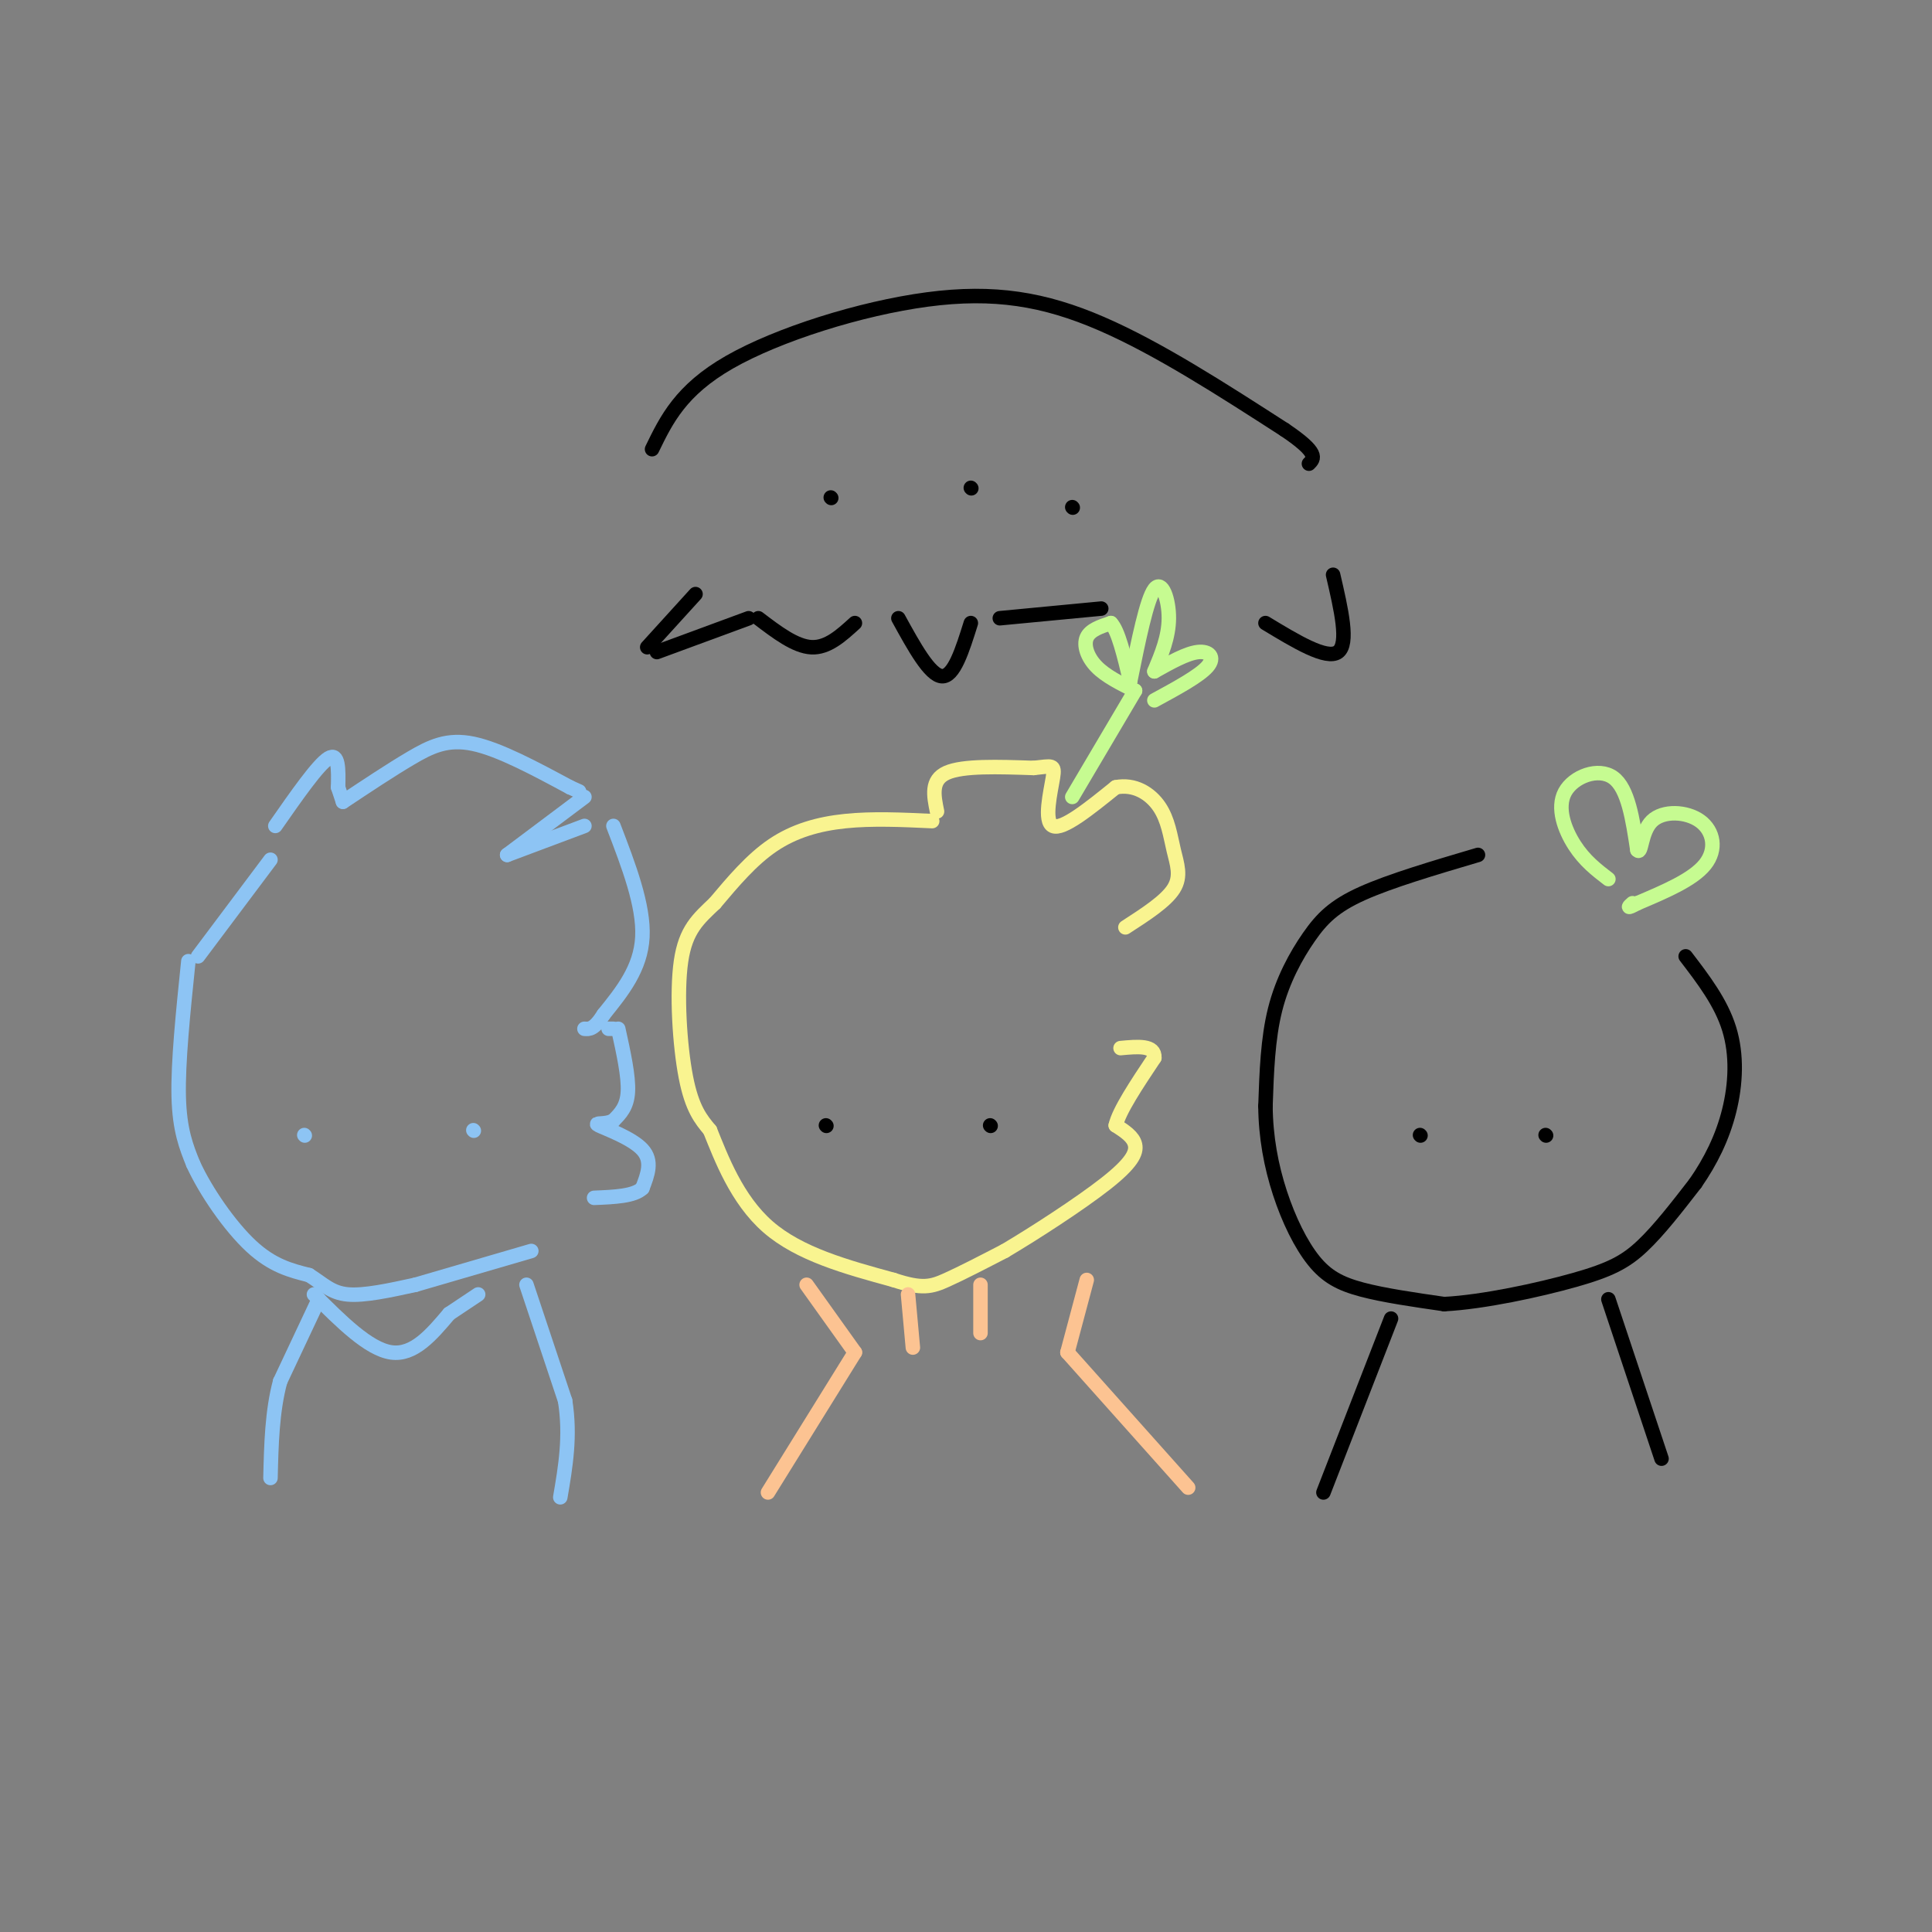 <svg viewBox='0 0 400 400' version='1.1' xmlns='http://www.w3.org/2000/svg' xmlns:xlink='http://www.w3.org/1999/xlink'><rect x="0" y="0" width="400" height="400" fill="#808080" stroke="none"/><g fill='none' stroke='rgb(0,0,0)' stroke-width='3' stroke-linecap='round' stroke-linejoin='round'><path d='M306,177c-9.095,2.690 -18.190,5.381 -24,8c-5.810,2.619 -8.333,5.167 -11,9c-2.667,3.833 -5.476,8.952 -7,15c-1.524,6.048 -1.762,13.024 -2,20'/><path d='M262,229c0.051,6.408 1.179,12.429 3,18c1.821,5.571 4.337,10.692 7,14c2.663,3.308 5.475,4.802 10,6c4.525,1.198 10.762,2.099 17,3'/><path d='M299,270c8.036,-0.405 19.625,-2.917 27,-5c7.375,-2.083 10.536,-3.738 14,-7c3.464,-3.262 7.232,-8.131 11,-13'/><path d='M351,245c3.179,-4.571 5.625,-9.500 7,-15c1.375,-5.500 1.679,-11.571 0,-17c-1.679,-5.429 -5.339,-10.214 -9,-15'/><path d='M294,235c0.000,0.000 0.100,0.100 0.1,0.1'/><path d='M320,235c0.000,0.000 0.100,0.100 0.1,0.1'/><path d='M288,273c0.000,0.000 -14.000,36.000 -14,36'/><path d='M333,269c0.000,0.000 11.000,33.000 11,33'/></g>
<g fill='none' stroke='rgb(249,244,144)' stroke-width='3' stroke-linecap='round' stroke-linejoin='round'><path d='M193,170c-6.200,-0.289 -12.400,-0.578 -18,0c-5.600,0.578 -10.600,2.022 -15,5c-4.400,2.978 -8.200,7.489 -12,12'/><path d='M148,187c-3.440,3.274 -6.042,5.458 -7,12c-0.958,6.542 -0.274,17.440 1,24c1.274,6.560 3.137,8.780 5,11'/><path d='M147,234c2.289,5.667 5.511,14.333 12,20c6.489,5.667 16.244,8.333 26,11'/><path d='M185,265c5.956,1.978 7.844,1.422 11,0c3.156,-1.422 7.578,-3.711 12,-6'/><path d='M208,259c6.202,-3.667 15.708,-9.833 21,-14c5.292,-4.167 6.369,-6.333 6,-8c-0.369,-1.667 -2.185,-2.833 -4,-4'/><path d='M231,233c0.667,-3.000 4.333,-8.500 8,-14'/><path d='M239,219c0.167,-2.667 -3.417,-2.333 -7,-2'/><path d='M194,168c-0.667,-3.250 -1.333,-6.500 2,-8c3.333,-1.500 10.667,-1.250 18,-1'/><path d='M214,159c3.845,-0.393 4.458,-0.875 4,2c-0.458,2.875 -1.988,9.107 0,10c1.988,0.893 7.494,-3.554 13,-8'/><path d='M231,163c3.900,-0.775 7.148,1.287 9,4c1.852,2.713 2.306,6.077 3,9c0.694,2.923 1.627,5.407 0,8c-1.627,2.593 -5.813,5.297 -10,8'/></g>
<g fill='none' stroke='rgb(252,195,146)' stroke-width='3' stroke-linecap='round' stroke-linejoin='round'><path d='M167,266c0.000,0.000 10.000,14.000 10,14'/><path d='M177,280c0.000,0.000 -18.000,29.000 -18,29'/><path d='M225,265c0.000,0.000 -4.000,15.000 -4,15'/><path d='M221,280c0.000,0.000 25.000,28.000 25,28'/><path d='M188,268c0.000,0.000 1.000,11.000 1,11'/><path d='M203,266c0.000,0.000 0.000,10.000 0,10'/></g>
<g fill='none' stroke='rgb(0,0,0)' stroke-width='3' stroke-linecap='round' stroke-linejoin='round'><path d='M171,233c0.000,0.000 0.100,0.100 0.1,0.1'/><path d='M205,233c0.000,0.000 0.100,0.100 0.1,0.1'/></g>
<g fill='none' stroke='rgb(198,251,145)' stroke-width='3' stroke-linecap='round' stroke-linejoin='round'><path d='M222,165c0.000,0.000 13.000,-22.000 13,-22'/><path d='M235,143c-3.044,-1.511 -6.089,-3.022 -8,-5c-1.911,-1.978 -2.689,-4.422 -2,-6c0.689,-1.578 2.844,-2.289 5,-3'/><path d='M230,129c1.500,1.500 2.750,6.750 4,12'/><path d='M234,141c1.711,-8.444 3.422,-16.889 5,-19c1.578,-2.111 3.022,2.111 3,6c-0.022,3.889 -1.511,7.444 -3,11'/><path d='M239,139c3.333,-1.867 6.667,-3.733 9,-4c2.333,-0.267 3.667,1.067 2,3c-1.667,1.933 -6.333,4.467 -11,7'/><path d='M333,182c-2.464,-1.893 -4.929,-3.786 -7,-7c-2.071,-3.214 -3.750,-7.750 -2,-11c1.750,-3.250 6.929,-5.214 10,-3c3.071,2.214 4.036,8.607 5,15'/><path d='M339,176c0.907,1.080 0.676,-3.721 3,-6c2.324,-2.279 7.203,-2.037 10,0c2.797,2.037 3.514,5.868 1,9c-2.514,3.132 -8.257,5.566 -14,8'/><path d='M339,187c-2.500,1.333 -1.750,0.667 -1,0'/></g>
<g fill='none' stroke='rgb(141,196,244)' stroke-width='3' stroke-linecap='round' stroke-linejoin='round'><path d='M56,178c0.000,0.000 -15.000,20.000 -15,20'/><path d='M39,199c-1.083,10.500 -2.167,21.000 -2,28c0.167,7.000 1.583,10.500 3,14'/><path d='M40,241c2.600,5.689 7.600,12.911 12,17c4.400,4.089 8.200,5.044 12,6'/><path d='M64,264c3.022,1.911 4.578,3.689 8,4c3.422,0.311 8.711,-0.844 14,-2'/><path d='M86,266c0.000,0.000 24.000,-7.000 24,-7'/><path d='M57,171c4.417,-6.333 8.833,-12.667 11,-14c2.167,-1.333 2.083,2.333 2,6'/><path d='M70,163c0.500,1.500 0.750,2.250 1,3'/><path d='M71,166c4.911,-3.267 9.822,-6.533 14,-9c4.178,-2.467 7.622,-4.133 13,-3c5.378,1.133 12.689,5.067 20,9'/><path d='M118,163c3.333,1.500 1.667,0.750 0,0'/><path d='M121,165c0.000,0.000 -16.000,12.000 -16,12'/><path d='M105,177c0.000,0.000 16.000,-6.000 16,-6'/><path d='M127,171c3.167,8.250 6.333,16.500 6,23c-0.333,6.500 -4.167,11.250 -8,16'/><path d='M125,210c-2.000,3.167 -3.000,3.083 -4,3'/><path d='M126,213c0.000,0.000 1.000,0.000 1,0'/><path d='M128,213c1.083,4.917 2.167,9.833 2,13c-0.167,3.167 -1.583,4.583 -3,6'/><path d='M127,232c-1.679,0.952 -4.375,0.333 -3,1c1.375,0.667 6.821,2.619 9,5c2.179,2.381 1.089,5.190 0,8'/><path d='M133,246c-1.667,1.667 -5.833,1.833 -10,2'/><path d='M63,235c0.000,0.000 0.100,0.100 0.1,0.1'/><path d='M98,234c0.000,0.000 0.100,0.100 0.1,0.1'/><path d='M65,268c5.667,5.667 11.333,11.333 16,12c4.667,0.667 8.333,-3.667 12,-8'/><path d='M93,272c3.000,-2.000 4.500,-3.000 6,-4'/><path d='M66,269c0.000,0.000 -8.000,17.000 -8,17'/><path d='M58,286c-1.667,6.167 -1.833,13.083 -2,20'/><path d='M109,266c0.000,0.000 8.000,24.000 8,24'/><path d='M117,290c1.167,7.333 0.083,13.667 -1,20'/></g>
<g fill='none' stroke='rgb(0,0,0)' stroke-width='3' stroke-linecap='round' stroke-linejoin='round'><path d='M134,134c0.000,0.000 10.000,-11.000 10,-11'/><path d='M136,135c0.000,0.000 19.000,-7.000 19,-7'/><path d='M186,128c3.250,5.917 6.500,11.833 9,12c2.500,0.167 4.250,-5.417 6,-11'/><path d='M262,129c6.333,3.833 12.667,7.667 15,6c2.333,-1.667 0.667,-8.833 -1,-16'/><path d='M172,103c0.000,0.000 0.100,0.100 0.1,0.1'/><path d='M201,101c0.000,0.000 0.100,0.100 0.1,0.1'/><path d='M222,105c0.000,0.000 0.100,0.100 0.1,0.1'/><path d='M157,128c3.833,2.917 7.667,5.833 11,6c3.333,0.167 6.167,-2.417 9,-5'/><path d='M207,128c0.000,0.000 21.000,-2.000 21,-2'/><path d='M135,93c2.970,-6.119 5.940,-12.238 16,-18c10.060,-5.762 27.208,-11.167 41,-13c13.792,-1.833 24.226,-0.095 36,5c11.774,5.095 24.887,13.548 38,22'/><path d='M266,89c7.167,4.833 6.083,5.917 5,7'/></g>
</svg>